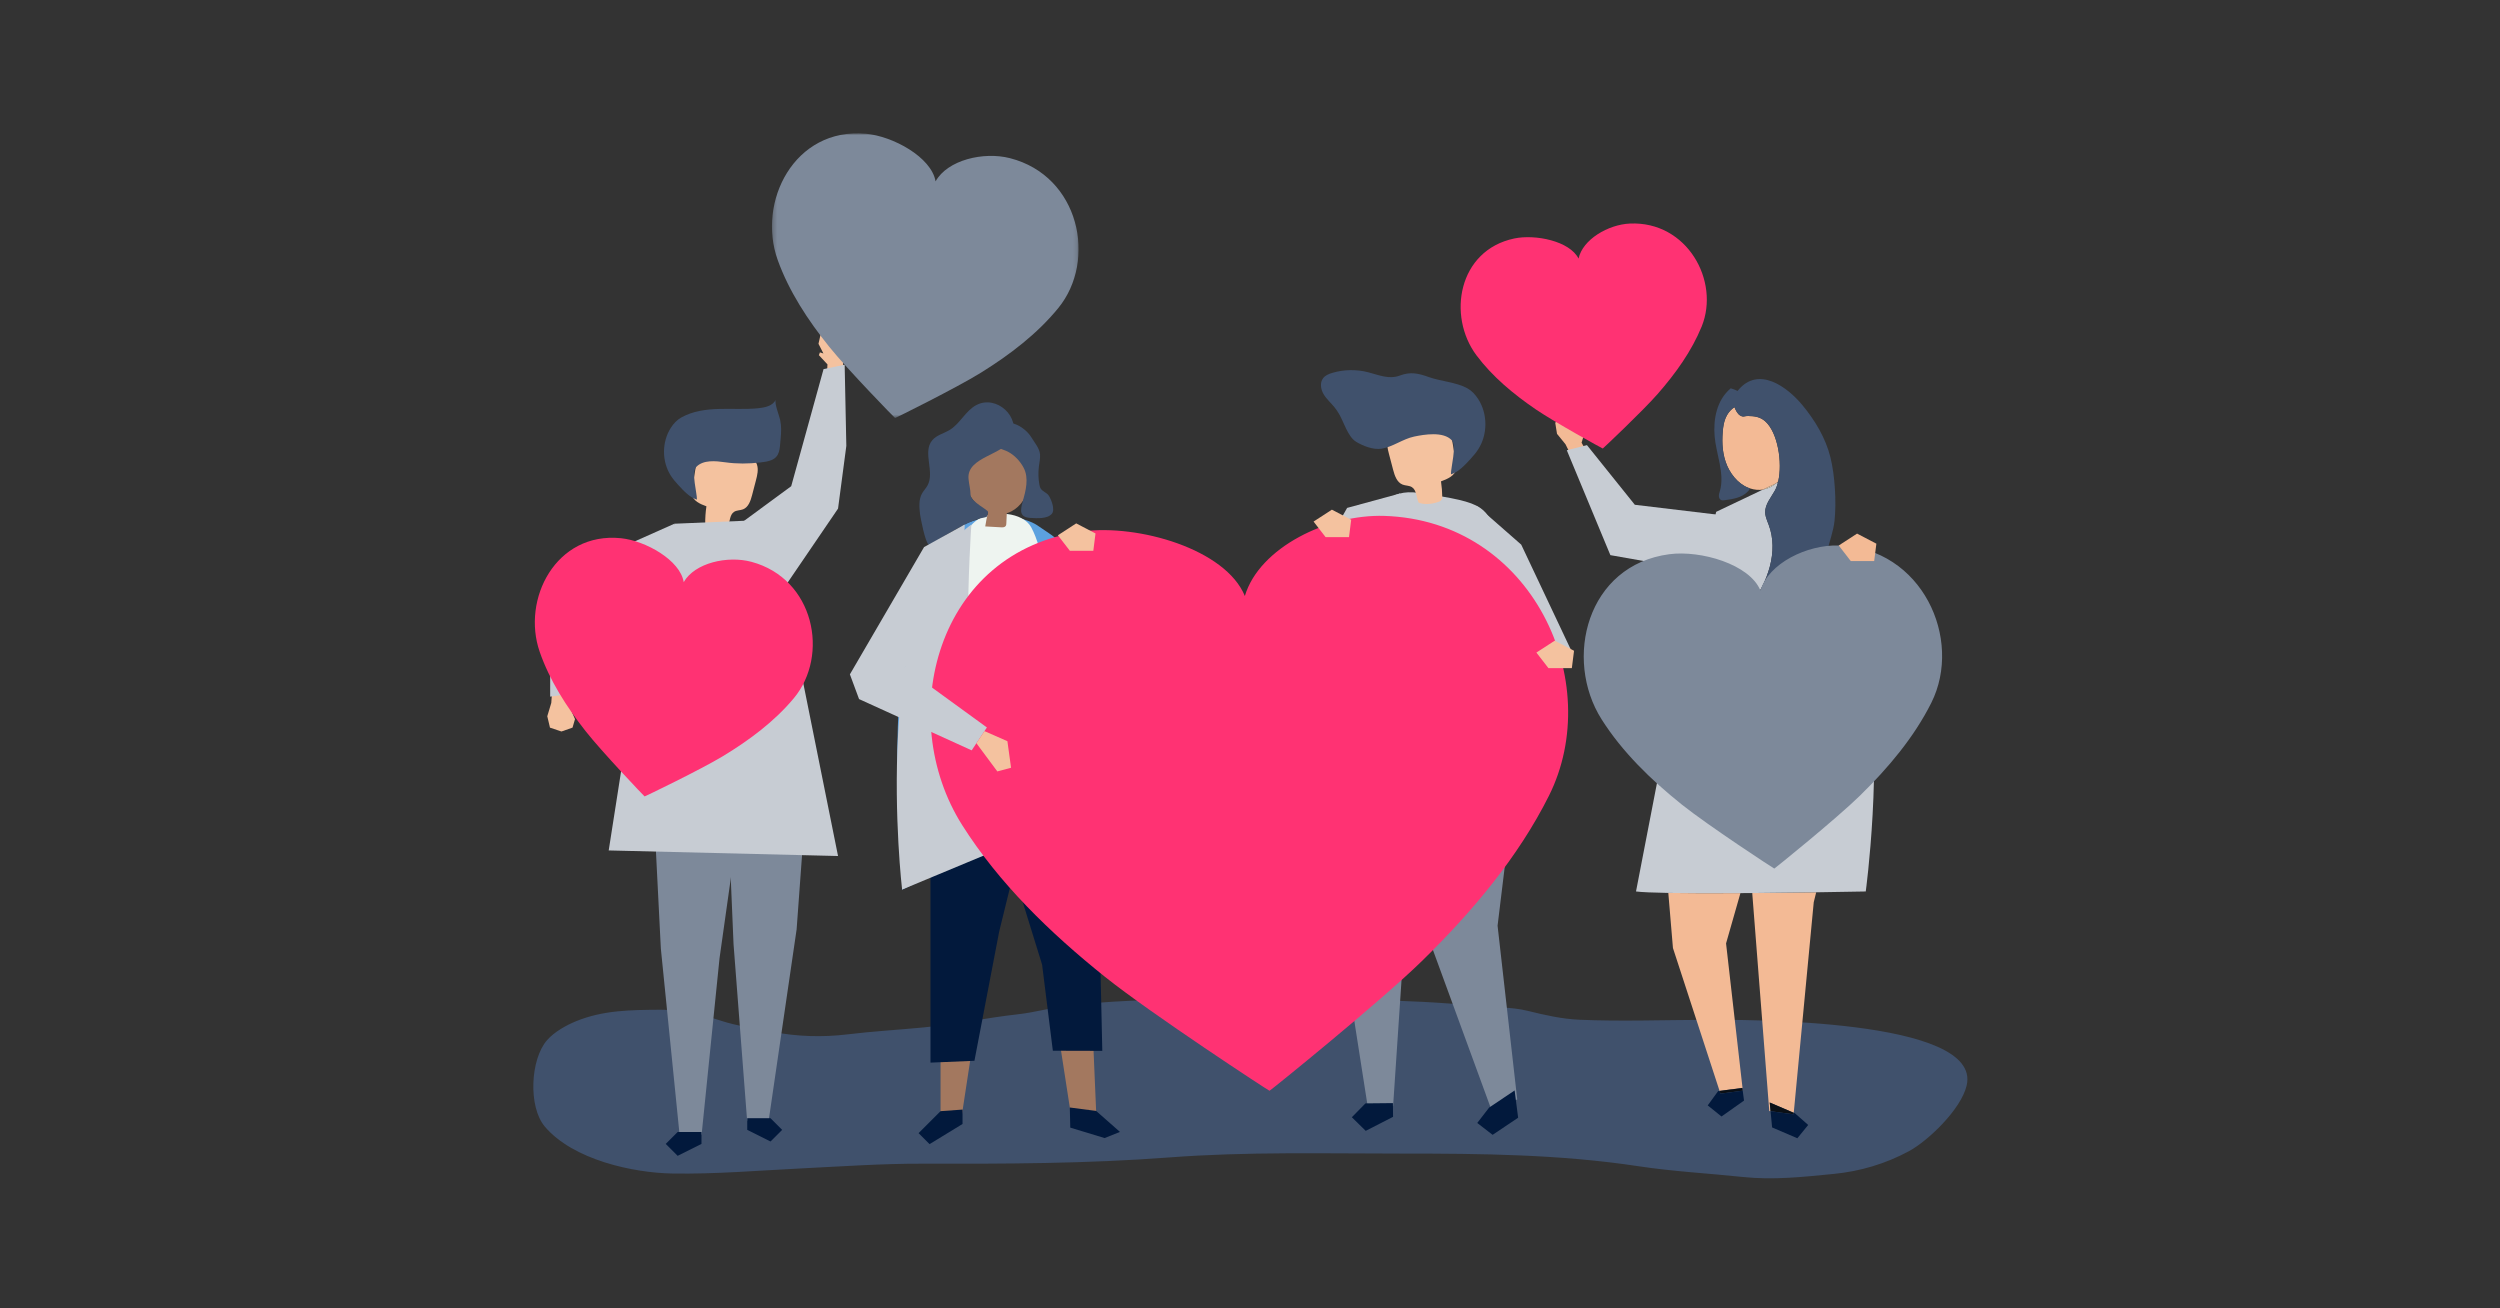 <svg fill="none" height="314" viewBox="0 0 600 314" width="600" xmlns="http://www.w3.org/2000/svg" xmlns:xlink="http://www.w3.org/1999/xlink"><rect x="0" y="0" width="600" height="314" fill="#333333" stroke="none"/><mask id="a" height="69" maskUnits="userSpaceOnUse" width="74" x="185" y="32"><path clip-rule="evenodd" d="m185.268 32h73.595v68.331h-73.595z" fill="#fff" fill-rule="evenodd"/></mask><g clip-rule="evenodd" fill-rule="evenodd"><path d="m285.902 239.884c-10.08.034-20.159.309-30.22 1.579-3.794.478-7.508 1.532-11.31 1.957-7.595.848-15.054 2.431-22.677 3.161-6.137.588-12.3.935-18.421 1.681-5.737.7-12.089.538-17.783-.617-4.215-.856-8.449-1.337-12.593-2.711-4.637-1.538-9.673-2.636-14.503-2.597-6.889.057-13.596.063-20.188 2.777-2.314.952-5.146 2.519-6.903 4.518-4.023 4.577-4.567 15.997-.551 20.744 6.764 7.989 21.202 11.123 30.685 11.271 10.39.163 20.484-.713 30.889-1.227 9.67-.479 19.314-1.159 29-1.135 19.78.049 39.564 0 59.309-1.5 18.551-1.408 37.148-.925 55.74-.925 19.065 0 38.001.171 56.928 3.046 8.247 1.252 16.649 1.691 24.937 2.568 7.422.787 14.556-.015 21.949-.741 6.208-.61 12.375-2.42 18.015-5.478 4.465-2.421 12.424-9.942 13.793-15.721 3.838-16.2-54.092-15.811-62.987-15.774-9.95.041-19.979.412-29.922-.019-4.181-.181-8.302-1.108-12.384-2.124-4.066-1.013-8.162-.756-12.285-1.181-17.194-1.774-34.426-1.515-51.674-1.515-5.613 0-11.229-.056-16.844-.037z" fill="#40516c"/><path d="m225.733 253.931v14.065h5.054l2.418-15.823z" fill="#a3785f"/><path d="m254.489 251.151 2.738 17.701 5.929-.254-.763-17.786z" fill="#a3785f"/><path d="m223.315 202.503v44.835 7.692l10.549-.44 5.934-30.988 7.047-28.705z" fill="#02193c"/><path d="m263.236 192.791 1.315 59.417-11.868-.033-2.58-20.666-10.852-35.021z" fill="#02193c"/><path d="m232.812 125.269c-.09.033-.18.067-.27.102-4.27 1.662-7.623 9.115-9.544 13.495-4.961 11.307-7.127 23.089-7.521 35.583-.212 6.728-.133 13.468.081 20.2.059 1.86 1.671 18.512.847 18.91 8.458-4.08 17.058-7.932 26.062-10.261 9.004-2.328 18.475-3.094 27.57-.973-2.766-21.138-6.774-42.645-12.556-63.069-.691-2.442-1.154-5.046-2.179-7.361-1.18-2.667-2.952-3.454-5.19-5.03-.767-.54-1.54-1.083-2.383-1.46-4.443-1.985-10.419-1.803-14.917-.136z" fill="#5ca1df"/><path d="m264.638 192.542c-11.26 1.719-29.999 3.032-41.259 4.751-.607-20.36 1.398-43.872 6.311-63.574.891-3.574 2.207-7.432 5.329-9.252 3.346-1.95 10.441-1.685 12.482 2.103 2.987 5.543 3.577 14.366 4.91 20.534 3.015 13.956 10.36 31.278 12.227 45.438z" fill="#eef4f0"/><path d="m246.718 110.003c-1.673-8.286-12.032-6.727-14.928.035-1.907 4.453.861 10.983 5.344 12.876-.274 1.133-.501 2.277-.677 3.429l3.809.213c.393.023.854.014 1.089-.301.142-.191.158-.446.168-.683.035-.803.069-1.606.103-2.409.097-.029.193-.058.29-.091 2.404-.822 4.125-3.077 4.819-5.521.693-2.444.485-5.058-.017-7.548z" fill="#a3785f"/><path d="m245.677 112.27c1.311 2.496.499 5.519-.224 8.108-.641 2.295-.755 3.755 1.853 3.919 1.47.093 4.083.287 5.148-1.002.806-.976-.138-3.427-.761-4.36-.476-.712-1.464-.952-1.921-1.677-.188-.299-.266-.653-.328-1-.253-1.42-.29-2.879-.108-4.309.122-.972.346-1.943.271-2.92-.108-1.415-1.362-2.881-2.091-4.079-1.356-2.229-5.24-4.881-7.747-2.546-.57.532-.825 1.314-1.022 2.069-.117.45-.222.917-.153 1.378.278 1.836 2.002 1.871 3.301 2.554 1.601.843 2.945 2.272 3.782 3.865z" fill="#40516c"/><path d="m232.443 114.879c.107 1.314.477 2.532.489 3.851.018 1.75 4.338 3.613 4.202 4.185-.085.358-.132.561-.24 1.053-1.236.686-1.63-.476-9.89 4.425-.342.203-3.75 2.435-4.119 2.287-.788-.317-1.994-6.487-2.084-7.331-.179-1.663-.333-3.449.482-4.909.377-.677.942-1.236 1.317-1.915 1.806-3.262-1.254-7.97 1.124-10.842 1.061-1.282 2.844-1.656 4.258-2.532 2.466-1.528 3.756-4.555 6.316-5.92 4.835-2.578 10.818 2.854 8.529 7.912-1.865 4.125-10.818 4.442-10.384 9.736z" fill="#40516c"/><path d="m233.13 125.877s-3.582 50.555 4.268 60.523c7.849 9.969 11.207 13.724 11.207 13.724l-32.103 13.368s-8.132-69.669 16.628-87.615z" fill="#c7ccd3"/><path d="m424.624 266.648.308.042-.201-2.092 5.768 2.471 4.797-50.53.59-2.387c-4.533.066-9.921.134-15.35.177z" fill="#f3ba95"/><path d="m424.932 266.689 5.531.752.036-.372-5.768-2.471z" fill="#0b1016"/><path d="m400.393 214.302 1.115 13.227 11.187 34.291 5.466-.726.089.67.031-.004-4.027-35.34 3.448-12.071c-6.344.038-12.549.038-17.309-.047z" fill="#f3ba95"/><path d="m412.695 261.82.214.654 5.341-.71-.089-.67z" fill="#0b1016"/><path d="m438.302 137.398c.703 3.309 3.322 5.736 5.879 8.034-1.887-4.839-3.844-9.104-5.727-12.787-.338 1.582-.489 3.163-.152 4.753z" fill="#e0e0e0"/><path d="m448.253 159.994c-.651.675-1.415 1.249-2.239 1.688-2.097 1.122-4.528 1.474-6.905 1.47-1.904-.003-3.834-.219-5.693.188-1.859.408-3.701 1.619-4.171 3.463-.259 1.018-.174 2.296-1.054 2.87-.413.27-.934.292-1.427.307-1.505.042-3.216.003-4.227-1.114-1.565-1.728-.651-5.195-2.766-6.178-.619-.288-1.335-.243-2.009-.357-2.861-.485-4.261-3.721-3.985-6.693.057-.616.184-1.22.387-1.787 1.182-3.298 3.922-5.745 5.996-8.569 4.051-5.512 6.789-12.877 4.299-19.4-.235-.614-.498-1.23-.661-1.863-.09-.348-.15-.702-.157-1.063-.036-1.946 1.411-3.547 2.347-5.253.087-.16.17-.327.247-.504.189-.43.347-.91.477-1.425l-.407.194c-.927.791-2.007 1.335-3.203 1.527l-11.221 5.347-4.501 18.323-3.088 12.568-.045.185-11.606 60.034c1.383.176 4.155.287 7.752.351 4.76.083 10.965.085 17.309.046.944-.006 1.89-.013 2.835-.02 5.428-.043 10.816-.111 15.349-.177 6.951-.101 11.893-.2 11.893-.2s4.223-31.026.474-53.958z" fill="#c7ccd3"/><path d="m423.102 117.495c1.196-.192 2.276-.737 3.203-1.526z" fill="#e0ceb4"/><path d="m423.634 101.098c-1.198-1.056-2.567-1.248-4.093-1.259-.722-.005-.963.18-1.335.116-.167-.029-.361-.11-.637-.281-.546-.34-1.033-1.23-1.289-1.956-1.416.895-2.445 2.513-2.729 4.974-.309 2.677-.304 5.501.613 8.18.918 2.678 2.876 5.197 5.416 6.191.148.058.295.109.441.156 1.089.356 2.122.429 3.081.276l3.203-1.527c.159-.135.314-.278.464-.428 1.052-4.556-.089-11.756-3.135-14.442z" fill="#f3ba95"/><path d="m423.567 97.901c.393.199.781.423 1.159.673-.378-.249-.766-.474-1.159-.673zm21.666 48.478c-.346-.315-.698-.63-1.053-.948.234.597.465 1.202.696 1.817.23.613.459 1.236.686 1.868.147.407.289.821.426 1.241-.137-.42-.279-.834-.426-1.241-.227-.632-.456-1.255-.686-1.868-.231-.615-.462-1.22-.696-1.817-2.556-2.298-5.175-4.725-5.878-8.034-.337-1.589-.186-3.171.152-4.753.543-2.544 1.57-5.092 1.838-7.69.46-4.449.097-10.844-.989-15.197-1.161-4.653-3.694-8.864-6.731-12.531-3.685-4.449-10.536-9.429-15.387-3.603-.056.067-.11.135-.162.205-.527-.264-1.079-.478-1.648-.634-3.352 2.823-4.214 7.367-3.862 11.543.352 4.184 2.463 8.924 1.272 13.074-.114.397-.263.794-.26 1.207.004.412.202.857.586 1.007.234.091.495.06.744.029 2.051-.265 4.283-.621 5.673-2.151.207-.228.367-.456.493-.684-.146-.048-.292-.099-.44-.157-2.541-.994-4.499-3.513-5.417-6.191-.917-2.679-.922-5.503-.613-8.18.284-2.462 1.314-4.079 2.729-4.974.256.725.744 1.615 1.29 1.956.275.171.469.252.636.281.372.065.613-.121 1.335-.116 1.526.011 2.895.203 4.093 1.259 3.047 2.686 4.186 9.886 3.135 14.442 2.873-2.865 4.024-8.188 2.133-12.165-.107-.227-.221-.447-.342-.664.121.217.235.437.342.664 1.891 3.977.74 9.3-2.133 12.165-.019.079-.037.157-.057.234-.13.516-.288.995-.477 1.426-.078.176-.159.344-.247.503-.936 1.706-2.383 3.307-2.348 5.253.007.362.069.715.158 1.063.163.633.426 1.249.661 1.863 2.49 6.524-.248 13.888-4.299 19.4-2.074 2.823-4.815 5.271-5.996 8.569-.204.566-.33 1.171-.388 1.787-.274 2.972 1.125 6.209 3.987 6.693.673.114 1.388.069 2.008.357 2.115.983 1.201 4.45 2.766 6.179 1.011 1.117 2.722 1.156 4.227 1.112.493-.014 1.014-.036 1.427-.306.879-.573.795-1.852 1.054-2.87.47-1.844 2.312-3.055 4.171-3.462 1.859-.408 3.789-.192 5.692-.188 2.378.003 4.809-.349 6.906-1.47.824-.441 1.588-1.014 2.239-1.689-.081-.491-.164-.978-.252-1.462.088.484.171.971.252 1.462 1.007-1.044 1.741-2.331 1.983-3.755.648-3.796-2.155-7.267-5.003-9.859z" fill="#40516c"/><path d="m381.177 109.135-1.598-2.892.85-2.787-.499-.48-.616.591.043-2.515-1.274-1.595-2.713.146-2.118 1.842.431 2.679 2.037 2.501 2.017 4.053z" fill="#f3ba95"/><path d="m380.869 106.831-4.835 1.231 10.455 25.172 23.547 4.15 3.332-13.722-21.009-2.514z" fill="#c7ccd3"/><path d="m193.219 195.283-2.029 27.755-6.716 45.951h-5.163l-3.262-42.4-1.445-34.303z" fill="#7d899a"/><path d="m156.639 188.741 1.963 38.906 4.494 44.663h5.29l4.298-42.316 6.28-44.539z" fill="#7d899a"/><path d="m174.667 126.363c-1.805-.177-3.609-.353-5.414-.53-.019-1.446.077-2.892.288-4.323-1.505-.527-3.244-1.317-3.508-2.889-.083-.496.002-1.001.087-1.496.351-2.046.701-4.092 1.052-6.137.121-.708.251-1.436.634-2.043.674-1.064 1.984-1.531 3.224-1.748 3.166-.554 6.618.127 9.077 2.198.654.551 1.246 1.214 1.535 2.019.446 1.241.115 2.612-.218 3.888-.308 1.178-.615 2.356-.923 3.535-.353 1.354-.865 2.894-2.169 3.404-.693.271-1.511.193-2.138.593-1.105.705-.954 2.35-1.527 3.529z" fill="#f4c29f"/><path d="m187.336 105.449c.159-1.672.244-3.051-.102-4.687-.203-.96-1.428-3.978-1.056-4.83-.697 1.478-2.578 1.885-4.203 2.047-6.09.608-12.887-.898-18.486 2.228-1.023.571-1.838 1.462-2.473 2.445-2.201 3.409-2.206 8.104-.015 11.518.493.766 1.081 1.466 1.698 2.134 1.28 1.384 2.809 3.092 4.567 3.603.039-1.572-1.399-6.525-.193-7.816 1.692-1.809 4.769-1.457 6.968-1.143 2.823.401 5.567.376 8.417.044.917-.107 1.848-.217 2.7-.574 2.039-.851 1.968-2.745 2.15-4.679.009-.093.019-.19.028-.291z" fill="#40516c"/><path d="m136.54 164.133-.387 3.402 1.918 2.332-.288.658-.824-.322 1.038 2.392-.59 2.032-2.656.934-2.758-.926-.647-2.736.961-3.202.327-4.68z" fill="#f4c29f"/><path d="m137.156 166.462-5.118.734.048-28.247 29.765-13.254-.137 15.37-17.715 6.577z" fill="#c7ccd3"/><path d="m198.414 90.87.176-3.419-2.059-2.21.247-.674.843.27-1.184-2.323.463-2.064 2.594-1.096 2.81.754.815 2.691-.762 3.255-.037 4.692z" fill="#f4c29f"/><path d="m197.655 88.583 5.063-1.048.4 19.477-1.989 15.054-12.945 18.999-10.599-15.334 12.306-9.043z" fill="#c7ccd3"/><path d="m178.953 124.97-17.102.725-8.633 32.858-7.129 45.552 55.04 1.338-12.945-64.377z" fill="#c7ccd3"/><path d="m364.138 263.882-4.72-41.713 5.679-46.698-1.277-9.933-25.368-.964-.915 16.168 4.258 41.491 16.022 43.781z" fill="#7d899a"/><path d="m336.071 118.421-12.76 3.475-14.758 26.149 6.991 6.473 9.838-11.651z" fill="#c7ccd3"/><path d="m319.838 169.248-.067 42.095 8.473 54.188 6.099-.06 3.352-50.113 7.846-50.157z" fill="#7d899a"/><path d="m367.722 183.565c-.058-1.825-.159-3.346-.174-3.89-.13-4.894-.566-9.776-1.179-14.635-.549-4.354-1.242-15.162-1.987-19.489-.615-3.573-2.759-12.49-4.308-15.804-3.852-8.241-2.661-9.002-19.582-11.45-7.416-1.072-9.168 3.55-15.231 8.864-.598.524-.565 3.646-.704 4.472-.244 1.455-.506 2.908-.806 4.354-.236 1.137-.496 2.27-.788 3.396s-5.089 23.161-8.455 28.08-10.319 11.796 1.312 15.995c2.062.667 4.136 1.301 6.282 1.639 0 0 9.512-1.056 14.404-1.02 4.506.034 9.03.49 13.46 1.254 2.961.495 5.984 1.214 8.634 2.598 2.527 1.321 4.352 3.263 6.917 4.63.243.13.51.264.785.225 1.474-.204 1.543-5.38 1.42-9.219z" fill="#c7ccd3"/><path d="m331.721 155.541 6.05 1.511.759-2.557-3.914-1.953.92-1.043-5.335-.663-1.147 2.552z" fill="#d5c7ab"/><path d="m330.285 155.884 1.575-6.354-15.006-5.536-8.301 4.051 2.558 7.785z" fill="#444445"/><path d="m340.472 120.621c.854.422 2.869.573 4.971-.25.424-.166.71-.574.704-1.029-.017-1.277-.12-2.553-.307-3.816 1.576-.554 3.398-1.385 3.673-3.034.086-.519-.003-1.05-.094-1.568-.37-2.145-.74-4.289-1.111-6.433-.128-.742-.264-1.505-.668-2.141-.707-1.115-2.081-1.602-3.382-1.828-3.321-.577-6.939.143-9.513 2.317-.685.579-1.305 1.275-1.607 2.119-.466 1.303-.118 2.739.234 4.077.324 1.234.648 2.469.972 3.703.373 1.42.912 3.035 2.279 3.567.727.283 1.585.2 2.242.619 1.16.737 1.004 2.462 1.607 3.697z" fill="#f4c29f"/><path d="m321.308 99.237c-.326-.536-.677-1.052-1.07-1.537-.852-1.049-1.901-1.949-2.586-3.114-.685-1.165-.927-2.745-.104-3.818.531-.692 1.391-1.038 2.228-1.284 2.757-.812 5.733-.867 8.519-.157 2.653.675 5.027 1.794 7.698.796 2.51-.937 4.322-.555 6.945.38 2.838 1.013 6.647 1.251 9.217 2.681 1.072.597 1.928 1.53 2.596 2.561 2.312 3.57 2.324 8.493.031 12.076-.515.803-1.13 1.538-1.777 2.239-1.338 1.453-2.94 3.246-4.782 3.784-.044-1.647 1.457-6.843.191-8.194-2.008-2.143-6.548-1.395-9.039-.867-2.718.576-5.14 2.499-7.834 2.911-1.939.295-4.413-.655-6.061-1.657-2.035-1.238-2.982-4.845-4.172-6.799z" fill="#40516c"/><path d="m354.54 121.465 10.557 9.25 11.89 25.169-17.541.108z" fill="#c7ccd3"/><path d="m332.212 123.814c-13.469-.424-29.99 7.577-33.446 19.231-4.599-11.252-25.529-17.274-38.888-15.513-35.254 4.648-45.268 44.72-28.937 70.518 8.79 13.884 21.021 25.797 34.244 36.383 11.073 8.864 39.42 27.423 39.501 27.351.086.064 26.447-21.222 36.584-31.144 12.105-11.848 23.09-24.919 30.455-39.609 13.684-27.295-3.972-66.098-39.513-67.217z" fill="#ff3273"/><path d="m441.297 130.919c-7.569-.238-16.854 4.259-18.796 10.808-2.585-6.324-14.348-9.708-21.856-8.718-19.812 2.613-25.44 25.133-16.262 39.631 4.94 7.803 11.813 14.499 19.246 20.447 6.223 4.982 22.154 15.412 22.199 15.372.048.036 14.863-11.927 20.56-17.503 6.803-6.659 12.977-14.005 17.116-22.26 7.691-15.34-2.232-37.148-22.207-37.777z" fill="#7d899a"/><g fill="#ff3273"><path d="m180.342 134.838c-5.724-1.534-13.601.233-16.251 4.875-.839-5.279-9.195-9.958-15.092-10.546-15.56-1.548-23.87 14.603-19.468 27.287 2.37 6.828 6.41 13.155 11.009 19.015 3.851 4.907 14.124 15.698 14.166 15.676.03.036 13.453-6.431 18.79-9.662 6.372-3.857 12.387-8.351 17.015-13.901 8.599-10.312 4.935-28.697-10.169-32.744z"/><path d="m391.168 53.654c-5.203.237-11.332 3.812-12.317 8.406-2.107-4.199-10.353-5.897-15.448-4.821-13.448 2.841-16.115 18.581-9.053 28.038 3.801 5.089 8.869 9.316 14.28 13.002 4.531 3.087 16.008 9.395 16.037 9.365.035.022 9.56-8.966 13.172-13.091 4.312-4.927 8.156-10.291 10.557-16.172 4.462-10.926-3.498-25.354-17.228-24.727z"/></g></g><g mask="url(#a)"><path clip-rule="evenodd" d="m242.389 37.959c-6.327-1.621-14.987.422-17.851 5.571-.989-5.809-10.256-10.865-16.763-11.44-17.169-1.519-26.132 16.384-21.126 30.311 2.695 7.496 7.224 14.422 12.365 20.825 4.304 5.361 15.758 17.13 15.803 17.105.035.039 14.751-7.252 20.593-10.877 6.976-4.329 13.552-9.355 18.585-15.528 9.353-11.47 5.091-31.69-11.606-35.967z" fill="#7d899a" fill-rule="evenodd"/></g><g clip-rule="evenodd" fill-rule="evenodd"><path d="m231.535 125.877-9.758 5.419-17.802 30.549 2.198 5.934 27.032 12.307 3.651-5.496-19.684-14.307 13.835-19.317z" fill="#c7ccd3"/><path d="m236.274 175.466 5.502 2.422.879 6.374-3.296.879-5.019-6.763z" fill="#f4c29f"/><path d="m441.297 130.919 4.401-2.856 4.632 2.421-.525 4.165h-5.624z" fill="#f3ba95"/><path d="m368.736 156.616 4.4-2.856 4.633 2.421-.526 4.164h-5.624z" fill="#f4c29f"/><path d="m315.255 125.175 4.4-2.856 4.633 2.421-.526 4.164h-5.624z" fill="#f4c29f"/><path d="m253.888 128.468 4.401-2.857 4.632 2.421-.525 4.164h-5.624z" fill="#f4c29f"/><path d="m225.733 266.678-5.275 5.274 2.637 2.638 7.912-4.836v-3.457z" fill="#02193c"/><path d="m256.755 265.798 6.316.824 5.716 5.034-3.676 1.478-8.247-2.506z" fill="#02193c"/><path d="m424.932 266.689.087.902.288 2.994 6.059 2.595 2.599-3.191-3.174-2.795-.292-.125-.036.372z" fill="#02193c"/><path d="m412.695 261.82-.344.046-2.5 3.432 3.31 2.659 5.405-3.818-.316-2.375-5.341.71z" fill="#02193c"/><path d="m179.34 268.375v2.792l5.584 2.792 2.793-2.792-2.793-2.792z" fill="#02193c"/><path d="m168.355 271.68v2.86l-5.72 2.86-2.86-2.86 2.86-2.86z" fill="#02193c"/><path d="m334.333 268.042-6.562 3.364-3.33-3.265 3.264-3.33 6.595-.066z" fill="#02193c"/><path d="m363.931 264.98.421 3.271-6.121 4.112-3.691-2.85 2.85-3.692 6.121-4.112z" fill="#02193c"/></g></svg>